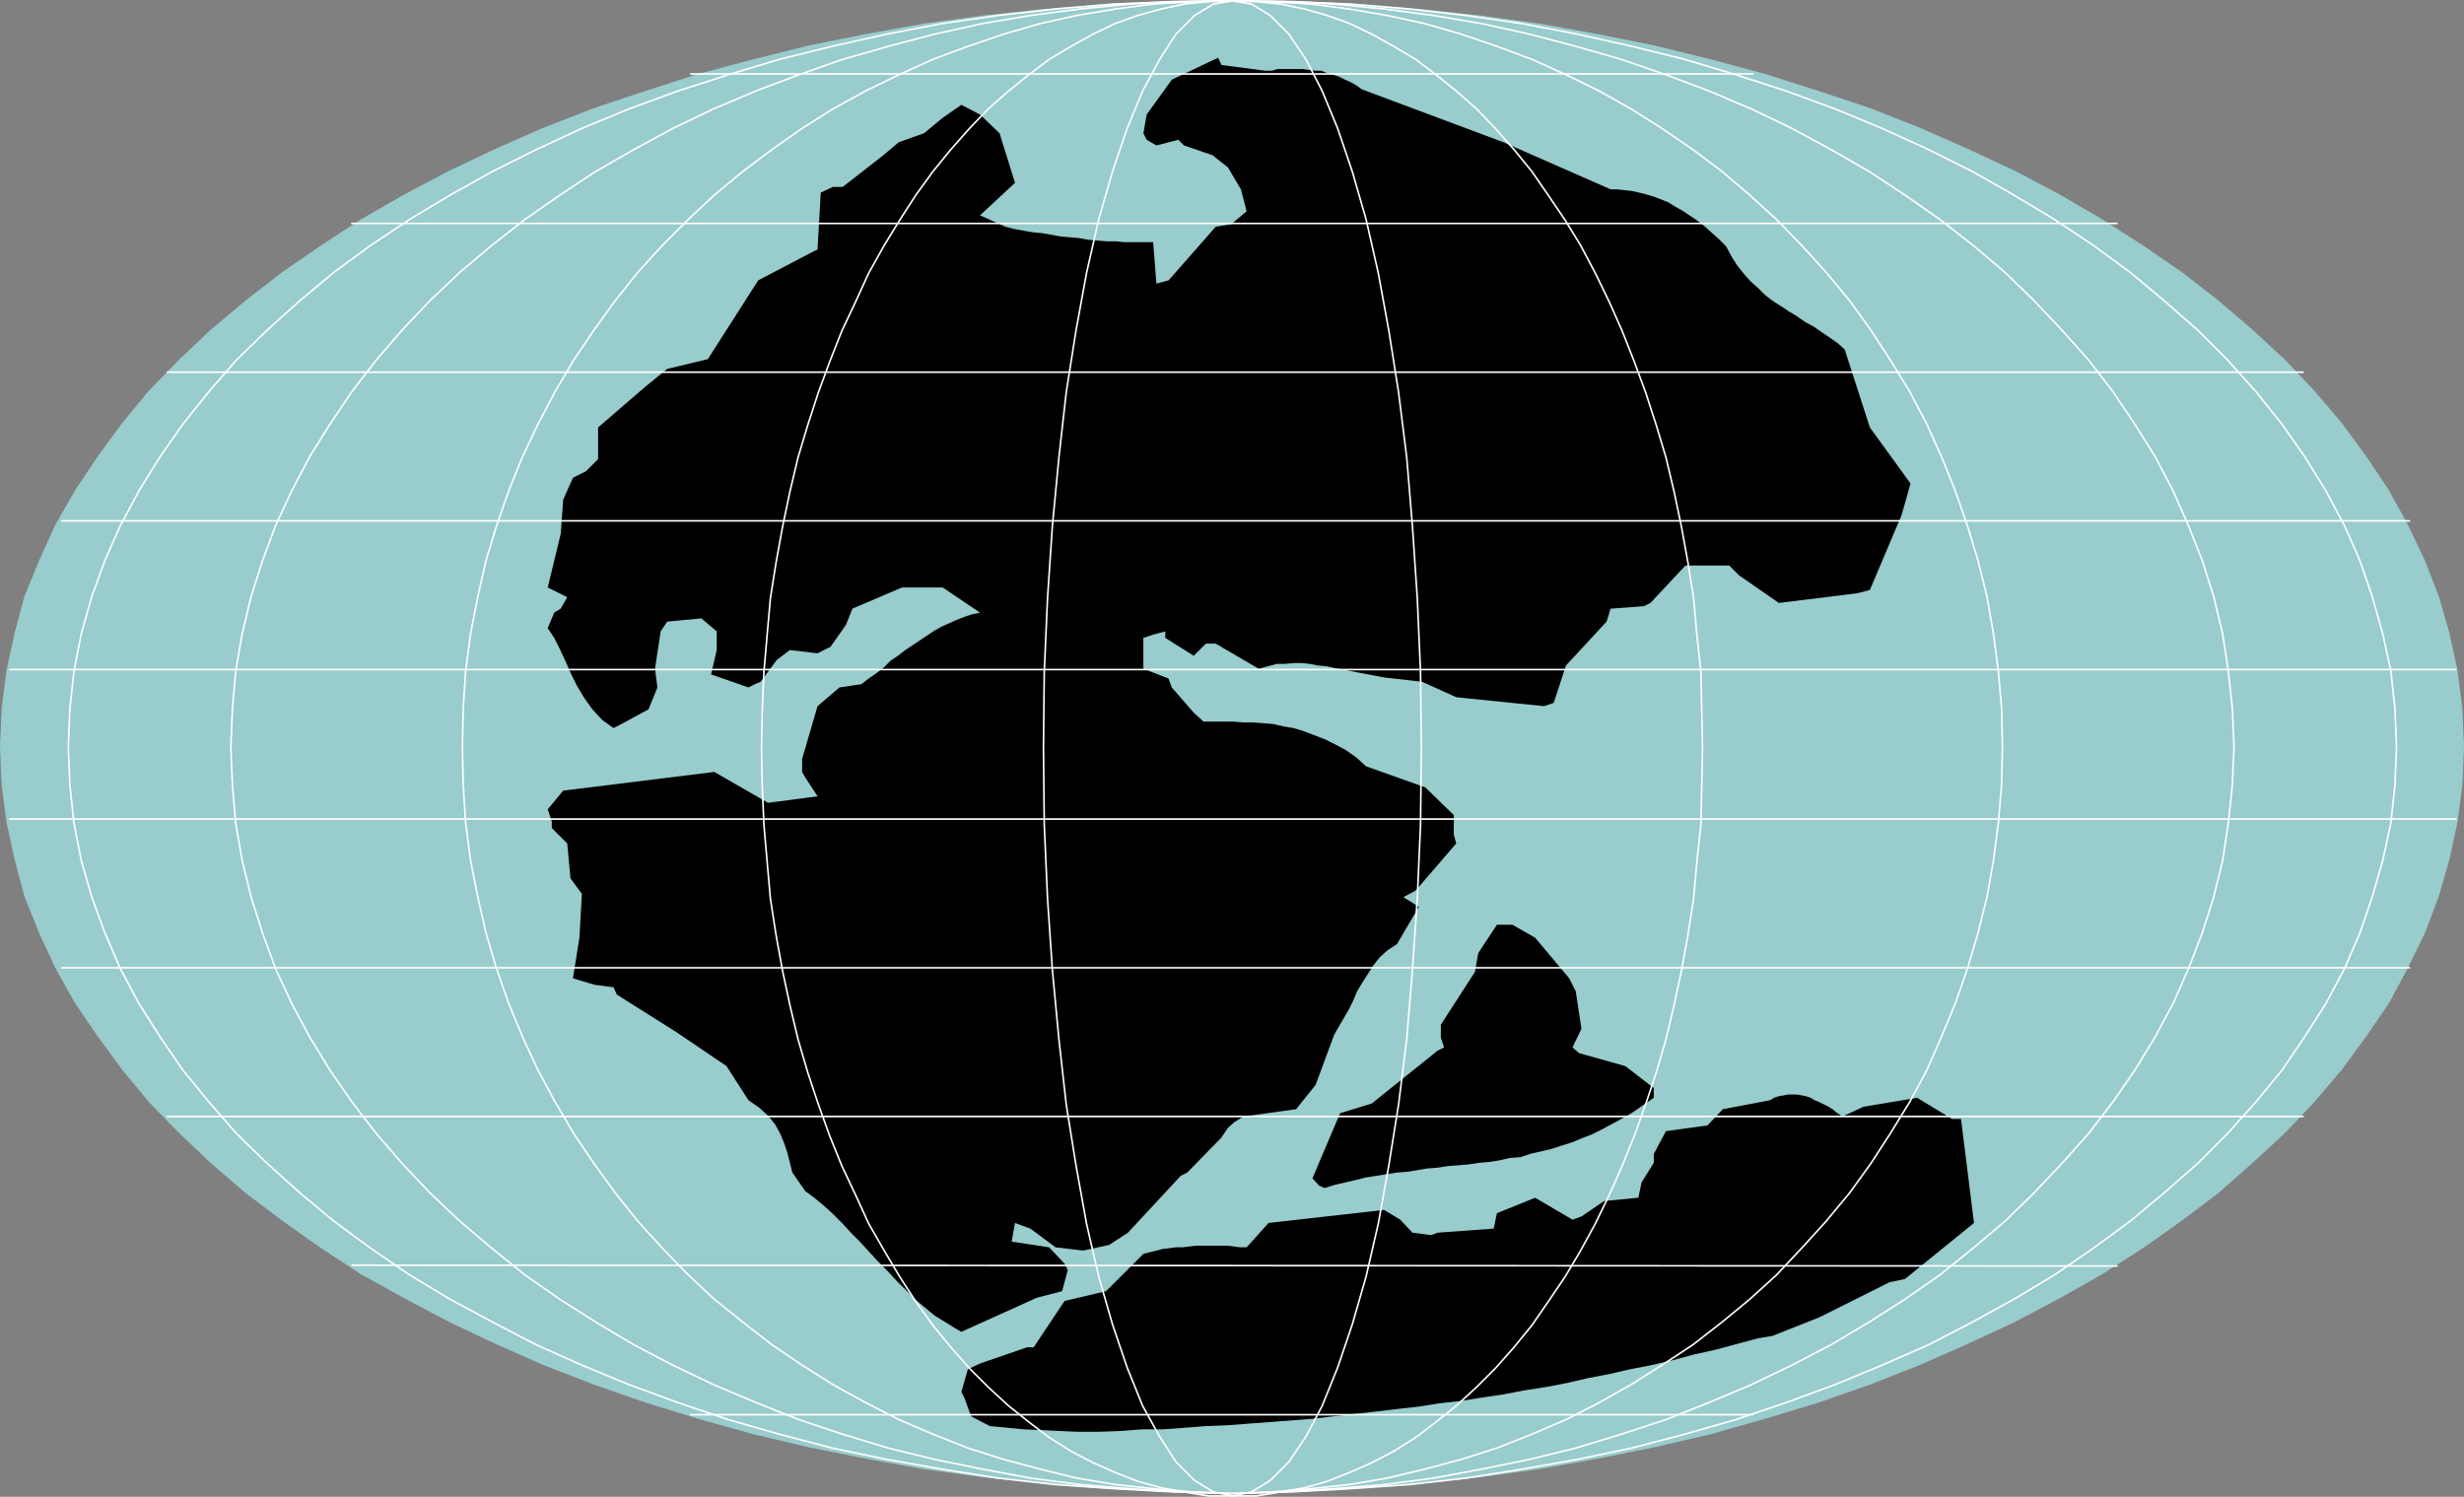 <?xml version="1.0" encoding="UTF-8" standalone="no"?>
<svg
   version="1.0"
   width="129.638mm"
   height="78.756mm"
   id="svg19"
   sodipodi:docname="Globe 02.wmf"
   xmlns:inkscape="http://www.inkscape.org/namespaces/inkscape"
   xmlns:sodipodi="http://sodipodi.sourceforge.net/DTD/sodipodi-0.dtd"
   xmlns="http://www.w3.org/2000/svg"
   xmlns:svg="http://www.w3.org/2000/svg">
  <rect width="100%" height="100%" fill="#808080" stroke="none"/>
  <sodipodi:namedview
     id="namedview19"
     pagecolor="#ffffff"
     bordercolor="#000000"
     borderopacity="0.25"
     inkscape:showpageshadow="2"
     inkscape:pageopacity="0.0"
     inkscape:pagecheckerboard="0"
     inkscape:deskcolor="#d1d1d1"
     inkscape:document-units="mm" />
  <defs
     id="defs1">
    <pattern
       id="WMFhbasepattern"
       patternUnits="userSpaceOnUse"
       width="6"
       height="6"
       x="0"
       y="0" />
  </defs>
  <path
     style="fill:#99cccc;fill-opacity:1;fill-rule:evenodd;stroke:none"
     d="M 244.824,3.6248918e-6 257.429,0.162 l 12.443,0.646 12.282,0.97 12.12,1.293 11.797,1.616 11.635,2.101 11.312,2.262 11.15,2.747 10.827,2.909 10.666,3.394 10.181,3.394 9.858,3.878 9.534,4.202 9.373,4.363 8.888,4.686 8.565,5.009 8.08,5.171 7.757,5.333 7.272,5.656 6.787,5.817 6.464,5.979 5.818,6.141 5.494,6.464 4.848,6.625 4.525,6.787 3.717,6.787 3.394,7.11 2.747,7.11 2.101,7.272 1.616,7.433 0.97,7.595 0.323,7.595 -0.323,7.595 -0.97,7.433 -1.616,7.433 -2.101,7.272 -2.747,7.272 -3.394,6.949 -3.717,6.949 -4.525,6.625 -4.848,6.625 -5.494,6.464 -5.818,6.141 -6.464,5.979 -6.787,5.979 -7.272,5.494 -7.757,5.494 -8.08,5.171 -8.565,4.848 -8.888,4.686 -9.373,4.363 -9.534,4.202 -9.858,3.878 -10.181,3.555 -10.666,3.232 -10.827,3.07 -11.15,2.586 -11.312,2.262 -11.635,2.101 -11.797,1.616 -12.12,1.293 -12.282,0.97 -12.443,0.646 -12.605,0.162 -12.443,-0.162 -12.443,-0.646 -12.282,-0.97 -12.12,-1.293 -11.797,-1.616 -11.635,-2.101 -11.312,-2.262 -10.989,-2.586 -10.989,-3.07 -10.504,-3.232 -10.181,-3.555 -10.019,-3.878 -9.534,-4.202 -9.211,-4.363 -8.888,-4.686 -8.726,-4.848 -7.918,-5.171 -7.757,-5.494 -7.272,-5.494 -6.949,-5.979 -6.302,-5.979 -5.979,-6.141 -5.333,-6.464 -4.848,-6.625 -4.525,-6.625 -3.878,-6.949 L 7.757,185.512 4.848,178.241 2.909,170.969 1.293,163.535 0.323,156.102 0,148.507 l 0.323,-7.595 0.97,-7.595 1.616,-7.433 1.939,-7.272 2.909,-7.11 3.232,-7.11 3.878,-6.787 4.525,-6.787 4.848,-6.625 5.333,-6.464 5.979,-6.141 6.302,-5.979 6.949,-5.817 7.272,-5.656 7.757,-5.333 7.918,-5.171 8.726,-5.009 8.888,-4.686 9.211,-4.363 9.534,-4.202 10.019,-3.878 10.181,-3.394 10.504,-3.394 10.989,-2.909 10.989,-2.747 11.312,-2.262 11.635,-2.101 11.797,-1.616 12.12,-1.293 12.282,-0.97 12.443,-0.646 z"
     id="path1" />
  <path
     style="fill:#000000;fill-opacity:1;fill-rule:evenodd;stroke:none"
     d="m 203.616,284.248 -6.787,-0.646 -3.717,-1.939 -1.293,-3.555 -0.646,-1.293 1.293,-4.525 2.424,-1.131 9.373,-3.232 h 1.293 l 6.141,-9.211 8.242,-1.939 7.434,-7.433 1.293,-0.323 1.293,-0.323 1.293,-0.323 1.293,-0.162 1.293,-0.162 h 1.293 l 1.293,-0.162 1.293,-0.162 h 1.293 1.293 1.293 1.131 1.293 l 1.293,0.162 1.293,0.162 h 1.293 l 4.363,-4.848 22.947,-2.586 3.232,1.939 2.424,2.586 3.717,0.485 1.293,-0.485 11.15,-0.808 0.646,-3.07 7.595,-3.07 7.434,4.363 1.778,-0.646 4.525,-3.07 6.787,-0.646 0.646,-3.07 2.424,-3.878 v -1.778 l 2.424,-4.525 8.242,-1.131 3.07,-3.232 9.373,-1.778 0.808,-0.485 0.97,-0.323 0.97,-0.162 0.808,-0.162 h 0.97 0.808 l 0.97,0.162 0.808,0.162 0.97,0.323 0.808,0.485 0.808,0.323 0.97,0.485 0.97,0.485 0.808,0.485 0.97,0.808 0.97,0.646 4.202,-1.939 10.666,-1.778 6.949,4.202 h 1.778 l 2.586,20.684 -13.736,11.15 -3.07,0.646 -13.898,6.949 -9.373,3.717 -2.909,0.485 -4.202,1.131 -4.202,1.131 -4.363,0.97 -4.202,1.131 -4.202,0.97 -4.202,0.808 -4.202,0.97 -4.202,0.808 -4.202,0.97 -4.202,0.808 -4.202,0.646 -4.202,0.808 -4.363,0.646 -4.04,0.646 -4.363,0.485 -4.04,0.646 -4.363,0.485 -4.04,0.485 -4.363,0.485 -4.202,0.485 -4.202,0.485 -4.202,0.323 -4.202,0.323 -4.363,0.323 -4.202,0.323 -4.202,0.162 -4.202,0.323 -4.363,0.323 h -4.202 l -4.202,0.323 -4.363,0.162 h -4.202 l -10.666,-0.485 z"
     id="path2" />
  <path
     style="fill:#000000;fill-opacity:1;fill-rule:evenodd;stroke:none"
     d="m 190.041,264.21 -2.101,-1.293 -2.101,-1.293 -1.939,-1.616 -1.939,-1.616 -1.778,-1.778 -1.939,-1.939 -1.778,-1.939 -1.939,-1.939 -1.778,-1.939 -1.778,-1.939 -1.778,-1.778 -1.778,-1.939 -1.778,-1.778 -1.778,-1.616 -1.939,-1.616 -1.778,-1.293 -2.586,-3.717 -0.485,-1.939 -0.485,-1.939 -0.646,-1.939 -0.808,-1.939 -0.97,-1.778 -1.454,-1.778 -1.778,-1.616 -2.101,-1.454 -4.363,-6.787 -10.019,-6.787 -11.797,-7.433 -0.646,-1.454 -3.717,-0.485 -4.363,-1.293 1.293,-8.08 0.485,-8.726 -2.262,-3.07 -0.646,-6.949 -3.07,-3.07 v -1.293 l -0.808,-2.424 3.07,-3.717 30.058,-3.717 10.666,6.141 9.858,-1.293 -2.424,-3.717 -0.646,-1.131 v -2.586 l 3.07,-10.504 4.363,-3.717 4.363,-0.646 1.454,-1.131 1.616,-1.131 1.454,-1.131 1.293,-1.293 1.454,-0.97 1.454,-1.131 1.454,-0.97 1.454,-0.97 1.454,-0.97 1.454,-0.97 1.454,-0.808 1.454,-0.646 1.454,-0.646 1.616,-0.646 1.454,-0.485 1.616,-0.323 -7.434,-5.009 h -8.08 l -8.726,3.717 -1.131,0.485 -1.293,3.232 -3.07,4.363 -1.293,0.646 -1.293,0.646 -5.494,-0.646 -2.586,1.939 -3.232,4.363 -1.131,0.485 -1.293,0.646 -7.434,-2.586 1.131,-4.848 v -3.717 l -3.07,-2.586 -6.787,0.646 -1.293,1.939 -1.131,7.433 0.485,3.717 -1.778,4.363 -5.656,3.07 -1.293,0.646 -2.262,-1.616 -1.939,-2.101 -1.616,-2.262 -1.454,-2.424 -1.131,-2.262 -1.131,-2.586 -1.131,-2.424 -1.131,-2.262 -1.293,-1.939 1.293,-3.07 1.293,-0.808 1.293,-2.262 -3.878,-1.939 2.586,-10.665 0.485,-6.787 1.939,-4.363 2.586,-1.293 2.424,-2.424 V 85 l 9.373,-8.08 4.363,-3.555 8.08,-1.939 10.019,-15.675 10.504,-5.494 1.293,-0.646 0.646,-11.312 2.424,-1.131 h 1.939 l 8.08,-6.302 3.07,-2.586 5.01,-1.778 3.717,-3.07 3.717,-2.586 3.717,1.939 3.878,3.717 3.07,9.857 -6.949,6.464 5.01,2.262 1.939,0.485 1.778,0.323 1.939,0.323 1.778,0.162 1.778,0.323 1.778,0.323 1.939,0.162 1.778,0.162 1.778,0.323 1.778,0.162 1.939,0.162 h 1.778 l 1.778,0.162 h 1.778 1.939 1.939 l 0.646,8.241 2.424,-0.646 9.373,-10.665 3.07,-0.485 3.07,-2.586 -1.131,-4.363 -2.586,-4.363 -3.07,-2.424 -5.656,-1.939 -1.131,-1.131 -4.363,1.131 -1.939,-1.131 -0.646,-1.293 0.646,-3.717 5.01,-6.949 9.211,-4.363 0.646,1.454 8.726,1.131 h 1.293 l 1.131,-0.323 h 1.293 1.293 1.131 1.293 l 1.293,0.162 1.131,0.162 h 1.293 l 1.131,0.485 1.131,0.323 1.131,0.323 1.293,0.646 1.131,0.485 1.131,0.646 1.131,0.808 28.118,10.504 21.331,9.373 h 1.293 l 1.454,0.162 1.454,0.162 1.454,0.323 1.293,0.323 1.616,0.485 1.293,0.485 1.616,0.646 1.293,0.808 1.454,0.808 1.454,0.97 1.454,0.97 1.454,1.131 1.454,1.293 1.454,1.293 1.454,1.454 1.131,2.101 1.131,1.778 1.293,1.616 1.293,1.454 1.454,1.293 1.454,1.454 1.454,1.131 1.778,1.131 1.454,0.97 1.616,0.97 1.616,1.131 1.778,0.97 1.616,1.131 1.454,0.97 1.616,1.131 1.454,1.293 5.01,15.513 8.08,11.15 -1.778,6.302 -6.302,14.867 -2.424,0.646 -15.675,1.939 -7.918,-5.494 -1.939,-1.939 h -8.726 l -6.949,7.433 -1.293,0.646 -6.626,0.485 -0.808,2.586 -8.08,8.726 -2.424,7.433 -1.939,0.646 -17.453,-1.778 -6.787,-3.07 -5.656,-0.646 -1.616,-0.162 -1.778,-0.323 -1.616,-0.323 -1.778,-0.323 -1.616,-0.323 -1.616,-0.323 -1.778,-0.323 -1.454,-0.323 -1.778,-0.162 -1.616,-0.323 -1.616,-0.162 h -1.616 l -1.778,0.162 h -1.616 l -1.778,0.485 -1.778,0.485 -8.565,-5.009 h -1.939 l -2.424,2.424 -5.656,-3.555 v -1.293 l -2.424,0.646 -1.939,0.646 v 6.141 l 5.01,1.939 0.646,1.778 4.363,5.009 1.939,1.778 h 1.939 1.939 1.939 l 2.101,0.162 h 1.939 l 2.101,0.162 1.939,0.162 2.101,0.485 1.939,0.323 2.101,0.646 2.101,0.808 2.101,0.808 1.939,0.97 2.101,1.131 2.101,1.454 1.939,1.778 11.797,4.202 5.656,5.494 v 3.878 l 0.485,1.778 -8.08,9.373 -2.424,1.293 3.07,1.939 -4.363,7.433 -1.778,1.131 -1.616,1.454 -1.293,1.616 -1.131,1.778 -1.131,1.778 -0.97,1.616 -0.808,1.939 -0.808,1.616 -2.909,5.009 -3.717,10.019 -3.878,4.848 -10.504,1.454 -1.778,1.131 -1.293,1.131 -1.293,1.939 -6.787,6.949 -1.293,0.646 -10.504,11.312 -3.717,2.424 -5.171,1.131 -5.494,-0.646 -5.01,-3.717 -3.07,-1.131 -0.646,3.717 7.434,1.131 3.07,3.232 0.646,1.293 -1.131,4.202 -5.01,1.293 -15.029,6.787 z"
     id="path3" />
  <path
     style="fill:#000000;fill-opacity:1;fill-rule:evenodd;stroke:none"
     d="m 262.276,235.769 -1.293,-1.454 5.494,-12.928 6.302,-1.939 13.09,-10.504 1.293,-0.646 -0.646,-1.939 v -2.586 l 6.787,-10.504 0.646,-3.717 3.717,-5.656 h 3.07 l 4.525,2.586 6.787,8.08 1.293,2.586 1.131,7.433 -1.778,3.717 1.293,1.131 9.211,2.586 5.656,4.363 v 1.939 l -2.101,1.454 -2.101,1.454 -1.939,1.131 -2.101,1.131 -2.101,1.131 -1.939,0.97 -2.101,0.808 -1.939,0.808 -2.101,0.646 -1.939,0.646 -2.101,0.485 -2.101,0.485 -1.939,0.646 -2.101,0.162 -2.101,0.485 -2.101,0.323 -1.939,0.162 -2.101,0.323 -1.939,0.162 -2.101,0.162 -2.101,0.323 -2.101,0.162 -1.939,0.323 -1.939,0.323 -2.101,0.162 -2.101,0.323 -1.939,0.323 -2.101,0.323 -1.939,0.485 -2.101,0.485 -2.101,0.485 -2.101,0.646 -1.131,-0.485 z"
     id="path4" />
  <path
     style="fill:none;stroke:#ffffff;stroke-width:0.323px;stroke-linecap:round;stroke-linejoin:round;stroke-miterlimit:4;stroke-dasharray:none;stroke-opacity:1"
     d="M 137.36,14.705 H 348.571"
     id="path5" />
  <path
     style="fill:none;stroke:#ffffff;stroke-width:0.323px;stroke-linecap:round;stroke-linejoin:round;stroke-miterlimit:4;stroke-dasharray:none;stroke-opacity:1"
     d="M 69.973,44.439 H 420.968"
     id="path6" />
  <path
     style="fill:none;stroke:#ffffff;stroke-width:0.323px;stroke-linecap:round;stroke-linejoin:round;stroke-miterlimit:4;stroke-dasharray:none;stroke-opacity:1"
     d="M 33.29,74.011 H 457.974"
     id="path7" />
  <path
     style="fill:none;stroke:#ffffff;stroke-width:0.323px;stroke-linecap:round;stroke-linejoin:round;stroke-miterlimit:4;stroke-dasharray:none;stroke-opacity:1"
     d="M 12.282,103.583 H 479.143"
     id="path8" />
  <path
     style="fill:none;stroke:#ffffff;stroke-width:0.323px;stroke-linecap:round;stroke-linejoin:round;stroke-miterlimit:4;stroke-dasharray:none;stroke-opacity:1"
     d="M 1.939,133.155 H 488.355"
     id="path9" />
  <path
     style="fill:none;stroke:#ffffff;stroke-width:0.323px;stroke-linecap:round;stroke-linejoin:round;stroke-miterlimit:4;stroke-dasharray:none;stroke-opacity:1"
     d="M 1.939,162.889 H 488.355"
     id="path10" />
  <path
     style="fill:none;stroke:#ffffff;stroke-width:0.323px;stroke-linecap:round;stroke-linejoin:round;stroke-miterlimit:4;stroke-dasharray:none;stroke-opacity:1"
     d="M 12.282,192.461 H 479.143"
     id="path11" />
  <path
     style="fill:none;stroke:#ffffff;stroke-width:0.323px;stroke-linecap:round;stroke-linejoin:round;stroke-miterlimit:4;stroke-dasharray:none;stroke-opacity:1"
     d="M 33.29,222.033 H 457.974"
     id="path12" />
  <path
     style="fill:none;stroke:#ffffff;stroke-width:0.323px;stroke-linecap:round;stroke-linejoin:round;stroke-miterlimit:4;stroke-dasharray:none;stroke-opacity:1"
     d="m 69.973,251.605 350.995,0.162"
     id="path13" />
  <path
     style="fill:none;stroke:#ffffff;stroke-width:0.323px;stroke-linecap:round;stroke-linejoin:round;stroke-miterlimit:4;stroke-dasharray:none;stroke-opacity:1"
     d="M 137.36,281.339 H 348.571"
     id="path14" />
  <path
     style="fill:none;stroke:#ffffff;stroke-width:0.323px;stroke-linecap:round;stroke-linejoin:round;stroke-miterlimit:4;stroke-dasharray:none;stroke-opacity:1"
     d="m 244.985,0.162 11.958,0.162 11.635,0.485 11.635,0.97 11.312,1.293 11.15,1.616 10.989,2.101 10.827,2.424 10.504,2.586 10.181,3.07 10.019,3.232 9.696,3.555 9.373,3.878 9.211,4.202 8.726,4.363 8.242,4.686 8.08,4.848 7.757,5.171 7.272,5.333 6.787,5.656 6.626,5.817 5.979,5.979 5.656,6.302 5.171,6.464 4.525,6.464 4.202,6.787 3.717,6.949 3.07,6.949 2.424,7.11 2.101,7.433 1.616,7.433 0.808,7.433 0.323,7.595 -0.323,7.595 -0.808,7.595 -1.616,7.433 -2.101,7.272 -2.424,7.11 -3.07,7.11 -3.717,6.949 -4.202,6.625 -4.525,6.625 -5.171,6.302 -5.656,6.302 -5.979,5.979 -6.626,5.817 -6.787,5.656 -7.272,5.333 -7.757,5.333 -8.08,4.848 -8.242,4.525 -8.726,4.525 -9.211,4.04 -9.373,3.878 -9.696,3.555 -10.019,3.394 -10.181,2.909 -10.504,2.747 -10.827,2.262 -10.989,1.939 -11.15,1.778 -11.312,1.293 -11.635,0.808 -11.635,0.646 -11.958,0.323 -11.797,-0.323 -11.797,-0.646 -11.474,-0.808 -11.474,-1.293 -11.15,-1.778 -10.989,-1.939 -10.827,-2.262 -10.504,-2.747 -10.181,-2.909 -10.019,-3.394 -9.696,-3.555 -9.373,-3.878 -9.05,-4.04 -8.726,-4.525 -8.403,-4.525 -8.08,-4.848 -7.757,-5.333 -7.272,-5.333 -6.787,-5.656 -6.464,-5.817 -6.141,-5.979 -5.494,-6.302 -5.171,-6.302 -4.525,-6.625 -4.202,-6.625 -3.717,-6.949 -3.07,-7.11 -2.586,-7.11 -2.101,-7.272 -1.454,-7.433 -0.808,-7.595 -0.323,-7.595 0.323,-7.595 0.808,-7.433 1.454,-7.433 2.101,-7.433 2.586,-7.11 3.07,-6.949 3.717,-6.949 4.202,-6.787 4.525,-6.464 5.171,-6.464 5.494,-6.302 6.141,-5.979 6.464,-5.817 6.787,-5.656 7.272,-5.333 7.757,-5.171 8.08,-4.848 8.403,-4.686 8.726,-4.363 9.05,-4.202 9.373,-3.878 9.696,-3.555 10.019,-3.232 10.181,-3.07 10.504,-2.586 10.827,-2.424 10.989,-2.101 11.15,-1.616 11.474,-1.293 11.474,-0.97 11.797,-0.485 11.797,-0.162"
     id="path15" />
  <path
     style="fill:none;stroke:#ffffff;stroke-width:0.323px;stroke-linecap:round;stroke-linejoin:round;stroke-miterlimit:4;stroke-dasharray:none;stroke-opacity:1"
     d="m 244.985,0.162 10.181,0.162 10.181,0.485 9.858,0.97 9.858,1.293 9.534,1.616 9.534,2.101 9.211,2.424 9.05,2.586 8.888,3.07 8.565,3.232 8.403,3.555 8.08,3.878 7.757,4.202 7.595,4.363 7.11,4.686 6.949,4.848 6.626,5.171 6.302,5.333 5.818,5.656 5.494,5.817 5.333,5.979 4.848,6.302 4.363,6.464 4.04,6.464 3.555,6.787 3.07,6.949 2.747,6.949 2.262,7.11 1.778,7.433 1.131,7.433 0.808,7.433 0.323,7.595 -0.323,7.595 -0.808,7.595 -1.131,7.433 -1.778,7.272 -2.262,7.11 -2.747,7.11 -3.07,6.949 -3.555,6.625 -4.04,6.625 -4.363,6.302 -4.848,6.302 -5.333,5.979 -5.494,5.817 -5.818,5.656 -6.302,5.333 -6.626,5.333 -6.949,4.848 -7.11,4.525 -7.595,4.525 -7.757,4.04 -8.08,3.878 -8.403,3.555 -8.565,3.394 -8.888,2.909 -9.05,2.747 -9.211,2.262 -9.534,1.939 -9.534,1.778 -9.858,1.293 -9.858,0.808 -10.181,0.646 -10.181,0.323 -10.181,-0.323 -10.181,-0.646 -9.858,-0.808 -9.858,-1.293 -9.534,-1.778 -9.534,-1.939 -9.211,-2.262 -9.05,-2.747 -8.726,-2.909 -8.565,-3.394 -8.403,-3.555 -8.08,-3.878 -7.757,-4.04 -7.595,-4.525 -7.11,-4.525 -6.949,-4.848 -6.626,-5.333 -6.302,-5.333 -5.979,-5.656 -5.494,-5.817 -5.171,-5.979 -4.848,-6.302 -4.363,-6.302 -4.04,-6.625 -3.555,-6.625 -3.232,-6.949 -2.586,-7.11 -2.262,-7.11 -1.778,-7.272 -1.293,-7.433 -0.646,-7.595 -0.323,-7.595 0.323,-7.595 0.646,-7.433 1.293,-7.433 1.778,-7.433 2.262,-7.11 2.586,-6.949 3.232,-6.949 3.555,-6.787 4.04,-6.464 4.363,-6.464 4.848,-6.302 5.171,-5.979 5.494,-5.817 5.979,-5.656 6.302,-5.333 6.626,-5.171 6.949,-4.848 7.11,-4.686 7.595,-4.363 7.757,-4.202 8.08,-3.878 8.403,-3.555 8.565,-3.232 8.726,-3.07 9.05,-2.586 9.211,-2.424 9.534,-2.101 9.534,-1.616 9.858,-1.293 9.858,-0.97 10.181,-0.485 10.181,-0.162"
     id="path16" />
  <path
     style="fill:none;stroke:#ffffff;stroke-width:0.323px;stroke-linecap:round;stroke-linejoin:round;stroke-miterlimit:4;stroke-dasharray:none;stroke-opacity:1"
     d="m 244.985,0.162 7.918,0.162 7.757,0.485 7.595,0.97 7.595,1.293 7.434,1.616 7.272,2.101 7.11,2.424 6.949,2.586 6.787,3.07 6.626,3.232 6.302,3.555 6.141,3.878 6.141,4.202 5.818,4.363 5.494,4.686 5.333,4.848 5.01,5.171 4.848,5.333 4.686,5.656 4.202,5.817 3.878,5.979 3.878,6.302 3.394,6.464 2.909,6.464 2.747,6.787 2.424,6.949 2.101,6.949 1.778,7.11 1.293,7.433 0.97,7.433 0.646,7.433 0.162,7.595 -0.162,7.595 -0.646,7.595 -0.97,7.433 -1.293,7.272 -1.778,7.11 -2.101,7.11 -2.424,6.949 -2.747,6.625 -2.909,6.625 -3.394,6.302 -3.878,6.302 -3.878,5.979 -4.202,5.817 -4.686,5.656 -4.848,5.333 -5.01,5.333 -5.333,4.848 -5.494,4.525 -5.818,4.525 -6.141,4.04 -6.141,3.878 -6.302,3.555 -6.626,3.394 -6.787,2.909 -6.949,2.747 -7.11,2.262 -7.272,1.939 -7.434,1.778 -7.595,1.293 -7.595,0.808 -7.757,0.646 -7.757,0.323 -7.918,-0.323 -7.918,-0.646 -7.434,-0.808 -7.757,-1.293 -7.272,-1.778 -7.272,-1.939 -7.11,-2.262 -6.949,-2.747 -6.787,-2.909 -6.626,-3.394 -6.464,-3.555 -6.141,-3.878 -5.979,-4.04 -5.818,-4.525 -5.656,-4.525 -5.171,-4.848 -5.171,-5.333 -4.848,-5.333 -4.525,-5.656 -4.202,-5.817 -4.04,-5.979 -3.717,-6.302 -3.394,-6.302 -3.07,-6.625 -2.747,-6.625 -2.424,-6.949 -2.101,-7.11 -1.616,-7.11 -1.454,-7.272 -0.97,-7.433 -0.485,-7.595 -0.162,-7.595 0.162,-7.595 0.485,-7.433 0.97,-7.433 1.454,-7.433 1.616,-7.11 2.101,-6.949 2.424,-6.949 2.747,-6.787 3.07,-6.464 3.394,-6.464 3.717,-6.302 4.04,-5.979 4.202,-5.817 4.525,-5.656 4.848,-5.333 5.171,-5.171 5.171,-4.848 5.656,-4.686 5.818,-4.363 5.979,-4.202 6.141,-3.878 6.464,-3.555 6.626,-3.232 6.787,-3.07 6.949,-2.586 7.11,-2.424 7.272,-2.101 7.272,-1.616 7.757,-1.293 7.434,-0.97 7.918,-0.485 7.918,-0.162"
     id="path17" />
  <path
     style="fill:none;stroke:#ffffff;stroke-width:0.323px;stroke-linecap:round;stroke-linejoin:round;stroke-miterlimit:4;stroke-dasharray:none;stroke-opacity:1"
     d="m 244.985,0.162 4.848,0.162 4.848,0.485 4.686,0.97 4.525,1.293 4.525,1.616 4.363,2.101 4.363,2.424 4.363,2.586 4.04,3.07 4.04,3.232 4.04,3.555 3.717,3.878 3.717,4.202 3.555,4.363 3.232,4.686 3.394,5.009 3.07,5.009 2.909,5.494 2.747,5.656 2.586,5.817 2.424,6.141 2.262,6.141 2.101,6.464 1.939,6.464 1.616,6.787 1.454,6.949 1.293,7.11 1.131,7.11 0.646,7.272 0.808,7.433 0.162,7.595 0.162,7.595 -0.162,7.757 -0.162,7.433 -0.808,7.433 -0.646,7.272 -1.131,7.272 -1.293,7.11 -1.454,6.787 -1.616,6.787 -1.939,6.625 -2.101,6.302 -2.262,6.302 -2.424,5.979 -2.586,5.817 -2.747,5.656 -2.909,5.333 -3.07,5.171 -3.394,5.009 -3.232,4.686 -3.555,4.363 -3.717,4.202 -3.717,3.717 -4.04,3.717 -4.04,3.232 -4.04,3.07 -4.363,2.747 -4.363,2.262 -4.363,1.939 -4.525,1.778 -4.525,1.293 -4.686,0.808 -4.848,0.808 h -4.686 -4.848 l -4.848,-0.808 -4.525,-0.808 -4.686,-1.293 -4.525,-1.778 -4.363,-1.939 -4.363,-2.262 -4.363,-2.747 -4.04,-3.07 -4.04,-3.232 -4.04,-3.717 -3.717,-3.717 -3.717,-4.202 -3.555,-4.363 -3.394,-4.686 -3.232,-5.009 -3.07,-5.171 -3.07,-5.333 -2.586,-5.656 -2.747,-5.817 -2.424,-5.979 -2.262,-6.302 -2.101,-6.302 -1.939,-6.625 -1.616,-6.787 -1.454,-6.787 -1.293,-7.11 -1.131,-7.272 -0.646,-7.272 -0.646,-7.433 -0.323,-7.433 -0.162,-7.757 0.162,-7.595 0.323,-7.595 0.646,-7.433 0.646,-7.272 1.131,-7.11 1.293,-7.11 1.454,-6.949 1.616,-6.787 1.939,-6.464 2.101,-6.464 2.262,-6.141 2.424,-6.141 2.747,-5.817 2.586,-5.656 3.07,-5.494 3.07,-5.009 3.232,-5.009 3.394,-4.686 3.555,-4.363 3.717,-4.202 3.717,-3.878 4.04,-3.555 4.04,-3.232 4.04,-3.07 4.363,-2.586 4.363,-2.424 4.363,-2.101 4.525,-1.616 4.686,-1.293 4.525,-0.97 4.848,-0.485 4.848,-0.162"
     id="path18" />
  <path
     style="fill:none;stroke:#ffffff;stroke-width:0.323px;stroke-linecap:round;stroke-linejoin:round;stroke-miterlimit:4;stroke-dasharray:none;stroke-opacity:1"
     d="m 244.985,0.162 3.878,0.646 3.717,2.262 3.717,3.717 3.394,5.009 3.232,6.302 3.07,7.433 2.909,8.565 2.747,9.534 2.424,10.665 2.101,11.473 1.939,12.281 1.616,12.928 1.131,13.574 0.97,14.382 0.646,14.705 0.162,15.19 -0.162,15.19 -0.646,14.705 -0.97,14.22 -1.131,13.736 -1.616,12.928 -1.939,12.12 -2.101,11.635 -2.424,10.504 -2.747,9.534 -2.909,8.565 -3.07,7.595 -3.232,6.141 -3.394,5.009 -3.717,3.717 -3.717,2.262 -3.717,0.808 -3.878,-0.808 -3.717,-2.262 -3.717,-3.717 -3.232,-5.009 -3.394,-6.141 -3.07,-7.595 -2.909,-8.565 -2.747,-9.534 -2.424,-10.504 -2.101,-11.635 -1.939,-12.12 -1.454,-12.928 -1.293,-13.736 -0.97,-14.22 -0.646,-14.705 -0.162,-15.19 0.162,-15.19 0.646,-14.705 0.97,-14.382 1.293,-13.574 1.454,-12.928 1.939,-12.281 2.101,-11.473 2.424,-10.665 2.747,-9.534 2.909,-8.565 3.07,-7.433 3.394,-6.302 3.232,-5.009 3.717,-3.717 3.717,-2.262 3.878,-0.646"
     id="path19" />
</svg>
